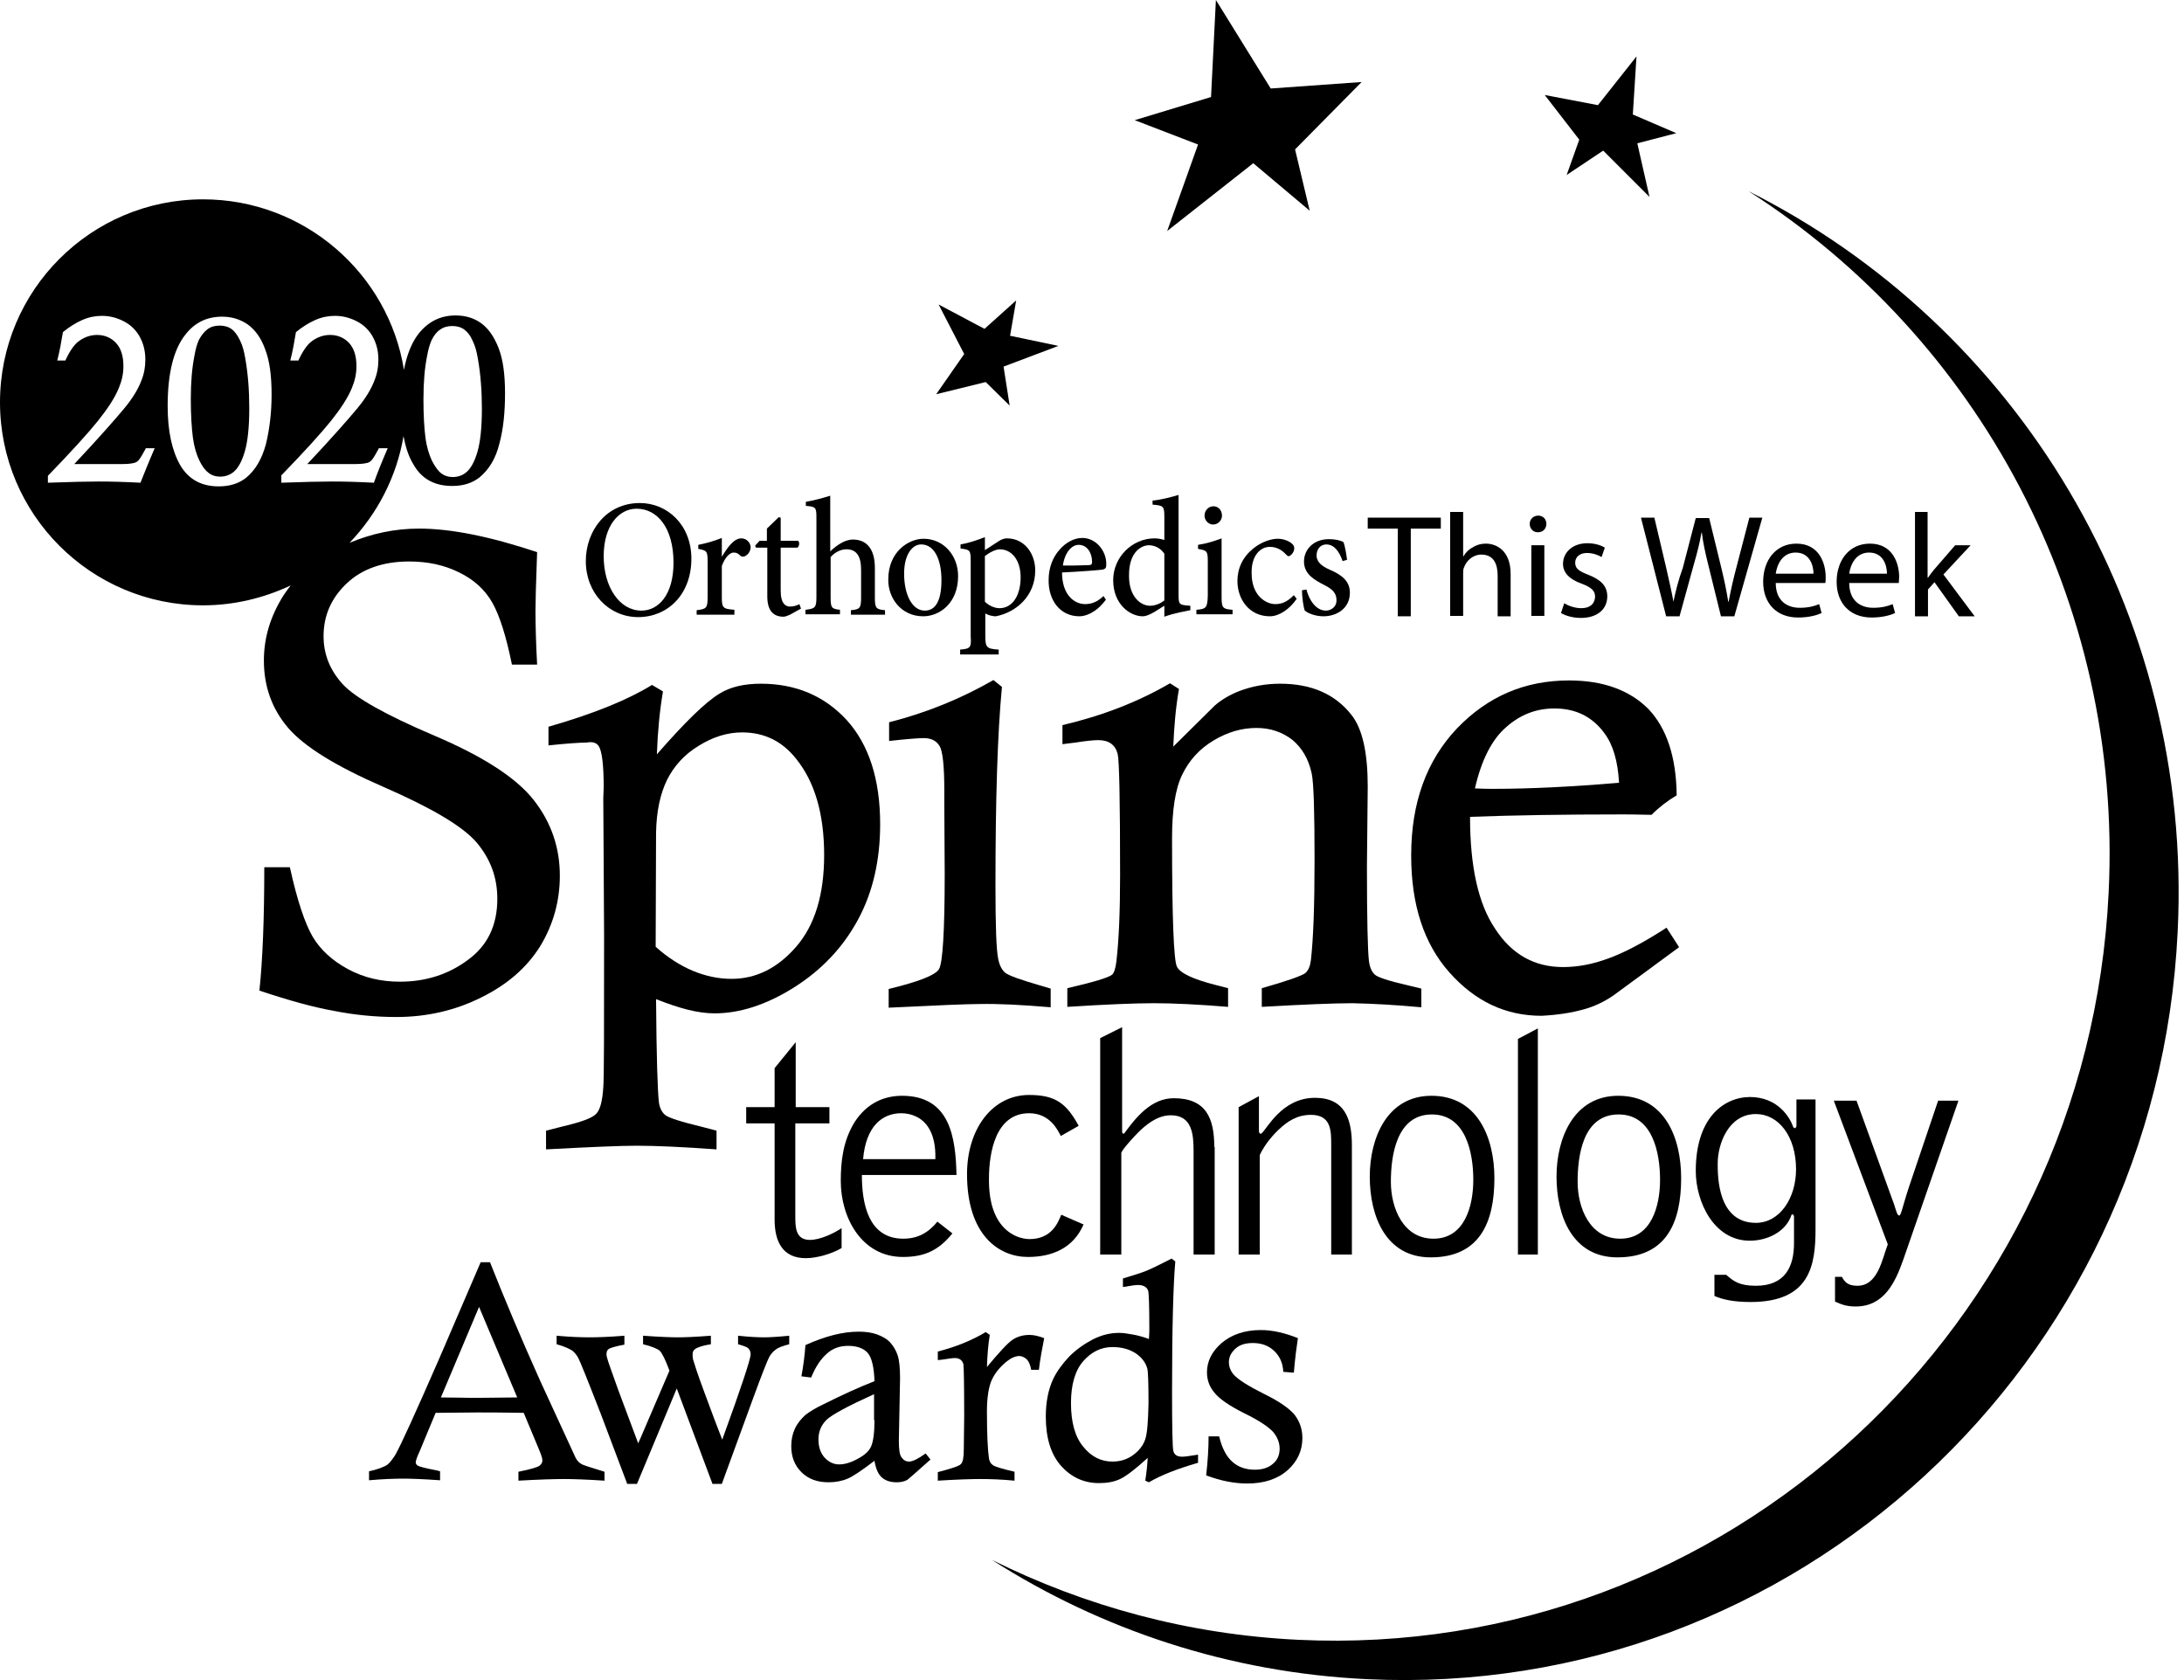 <?xml version="1.0" encoding="UTF-8"?> <svg xmlns="http://www.w3.org/2000/svg" width="104" height="80" viewBox="0 0 104 80" fill="none"><path d="M22.909 47.499C24.165 46.881 25.093 46.069 25.731 45.044C26.35 44.019 26.659 42.898 26.659 41.7C26.659 40.366 26.253 39.167 25.422 38.104C24.591 37.04 23.005 36.016 20.686 35.03C18.366 34.044 16.896 33.213 16.316 32.575C15.717 31.917 15.408 31.163 15.408 30.294C15.408 29.308 15.775 28.476 16.51 27.78C17.244 27.084 18.25 26.736 19.487 26.736C20.376 26.736 21.169 26.91 21.865 27.258C22.58 27.606 23.102 28.09 23.45 28.708C23.798 29.327 24.107 30.313 24.378 31.647H25.577C25.519 30.564 25.499 29.694 25.499 29.056C25.499 28.747 25.519 27.819 25.577 26.292C23.373 25.557 21.497 25.17 19.951 25.17C18.81 25.17 17.708 25.402 16.645 25.847C17.96 24.474 18.888 22.715 19.216 20.763C19.313 21.304 19.468 21.768 19.7 22.135C20.086 22.812 20.705 23.14 21.536 23.14C22.058 23.14 22.483 23.005 22.831 22.735C23.276 22.367 23.605 21.845 23.779 21.13C23.972 20.415 24.049 19.622 24.049 18.733C24.049 17.824 23.953 17.109 23.74 16.568C23.527 16.026 23.257 15.64 22.909 15.388C22.561 15.137 22.155 15.021 21.691 15.021C20.976 15.021 20.395 15.311 19.932 15.891C19.603 16.316 19.371 16.896 19.236 17.611C18.501 13.03 14.499 9.492 9.666 9.492C4.33 9.492 0 13.822 0 19.158C0 24.494 4.33 28.824 9.666 28.824C11.155 28.824 12.566 28.476 13.842 27.877C13.726 28.032 13.591 28.206 13.494 28.36C12.875 29.346 12.566 30.371 12.566 31.453C12.566 32.691 12.953 33.754 13.707 34.643C14.48 35.552 15.988 36.48 18.25 37.466C20.512 38.452 22 39.322 22.677 40.095C23.353 40.888 23.682 41.777 23.682 42.801C23.682 44.058 23.218 45.025 22.29 45.701C21.362 46.397 20.279 46.745 19.042 46.745C18.134 46.745 17.322 46.552 16.568 46.146C15.814 45.74 15.253 45.218 14.886 44.599C14.518 43.961 14.151 42.879 13.803 41.294H12.585C12.585 43.729 12.508 45.701 12.353 47.17C13.745 47.635 14.925 47.963 15.911 48.137C16.896 48.331 17.882 48.427 18.868 48.427C20.318 48.427 21.672 48.118 22.909 47.499ZM20.337 16.954C20.395 16.625 20.473 16.374 20.55 16.2C20.666 15.968 20.802 15.794 20.956 15.698C21.111 15.582 21.304 15.524 21.536 15.524C21.768 15.524 21.962 15.582 22.116 15.698C22.271 15.814 22.406 15.988 22.503 16.22C22.619 16.452 22.696 16.722 22.754 17.07C22.889 17.824 22.947 18.636 22.947 19.467C22.947 20.376 22.87 21.053 22.735 21.517C22.599 21.981 22.425 22.29 22.232 22.464C22.039 22.638 21.807 22.715 21.555 22.715C21.343 22.715 21.169 22.657 21.014 22.541C20.86 22.425 20.724 22.232 20.57 21.942C20.434 21.652 20.318 21.285 20.26 20.84C20.202 20.395 20.164 19.777 20.164 19.023C20.164 18.211 20.221 17.534 20.337 16.954ZM6.689 22.986C5.954 22.947 5.297 22.928 4.698 22.928C4.176 22.928 3.364 22.947 2.281 22.986V22.657C3.402 21.497 4.195 20.627 4.659 20.047C5.123 19.467 5.471 18.945 5.664 18.462C5.8 18.134 5.877 17.805 5.877 17.438C5.877 16.954 5.761 16.587 5.529 16.336C5.297 16.084 4.988 15.949 4.62 15.949C4.292 15.949 3.982 16.065 3.712 16.278C3.518 16.432 3.306 16.741 3.112 17.167H2.726C2.842 16.722 2.919 16.278 2.997 15.814C3.306 15.562 3.615 15.369 3.924 15.234C4.234 15.098 4.543 15.04 4.852 15.04C5.239 15.04 5.587 15.137 5.916 15.311C6.244 15.485 6.496 15.736 6.67 16.065C6.844 16.394 6.921 16.741 6.921 17.128C6.921 17.476 6.863 17.805 6.728 18.134C6.573 18.539 6.302 18.984 5.916 19.448C5.529 19.912 4.756 20.801 3.538 22.097H5.838C6.167 22.097 6.399 22.058 6.496 22C6.612 21.942 6.728 21.749 6.882 21.459C6.902 21.439 6.921 21.401 6.94 21.343H7.366C7.056 22.058 6.844 22.599 6.689 22.986ZM12.663 21.149C12.469 21.865 12.16 22.387 11.715 22.754C11.367 23.024 10.942 23.16 10.42 23.16C9.589 23.16 8.989 22.831 8.584 22.155C8.197 21.478 7.984 20.55 7.984 19.332C7.984 17.805 8.255 16.664 8.816 15.949C9.26 15.369 9.84 15.079 10.575 15.079C11.019 15.079 11.425 15.195 11.793 15.446C12.141 15.698 12.431 16.084 12.624 16.625C12.837 17.167 12.933 17.882 12.933 18.791C12.933 19.641 12.837 20.434 12.663 21.149ZM13.378 22.657C14.499 21.497 15.292 20.627 15.756 20.047C16.22 19.467 16.568 18.945 16.761 18.462C16.896 18.134 16.974 17.805 16.974 17.438C16.974 16.954 16.858 16.587 16.626 16.336C16.394 16.084 16.084 15.949 15.717 15.949C15.389 15.949 15.079 16.065 14.809 16.278C14.615 16.432 14.402 16.741 14.209 17.167H13.823C13.939 16.722 14.016 16.278 14.093 15.814C14.402 15.562 14.712 15.369 15.021 15.234C15.331 15.098 15.64 15.04 15.949 15.04C16.336 15.04 16.684 15.137 17.012 15.311C17.341 15.485 17.592 15.736 17.766 16.065C17.94 16.394 18.018 16.741 18.018 17.128C18.018 17.476 17.96 17.805 17.824 18.134C17.67 18.539 17.399 18.984 17.012 19.448C16.626 19.912 15.852 20.801 14.634 22.097H16.935C17.264 22.097 17.496 22.058 17.592 22C17.708 21.942 17.824 21.749 17.979 21.459C17.998 21.439 18.018 21.401 18.037 21.343H18.462C18.153 22.058 17.94 22.599 17.805 22.986C17.07 22.947 16.413 22.928 15.814 22.928C15.292 22.928 14.48 22.947 13.397 22.986V22.657H13.378Z" fill="black"></path><path d="M28.515 35.533C28.67 35.784 28.747 36.441 28.747 37.485L28.728 38.007L28.766 44.522C28.766 48.93 28.766 51.346 28.728 51.772C28.689 52.39 28.592 52.816 28.399 53.028C28.206 53.241 27.665 53.434 26.756 53.647L26.002 53.84V54.73C28.148 54.614 29.578 54.556 30.313 54.556C31.241 54.556 32.517 54.614 34.121 54.73V53.84C33.831 53.763 33.599 53.705 33.464 53.666C32.42 53.415 31.821 53.222 31.666 53.086C31.512 52.951 31.415 52.758 31.376 52.487C31.318 52.004 31.26 50.361 31.241 47.577C31.782 47.789 32.285 47.963 32.749 48.079C33.213 48.195 33.638 48.253 34.025 48.253C35.223 48.253 36.499 47.847 37.814 47.016C39.129 46.185 40.134 45.121 40.849 43.807C41.564 42.492 41.912 40.965 41.912 39.245C41.912 37.099 41.371 35.455 40.327 34.295C39.264 33.136 37.891 32.556 36.229 32.556C35.436 32.556 34.779 32.71 34.276 33.02C33.599 33.425 32.614 34.392 31.28 35.919C31.318 34.837 31.415 33.831 31.57 32.923L31.048 32.614C29.926 33.309 28.283 33.986 26.118 34.605V35.494C27.026 35.397 27.645 35.359 27.935 35.359C28.225 35.301 28.418 35.378 28.515 35.533ZM31.241 39.65C31.26 38.645 31.434 37.814 31.763 37.137C32.092 36.48 32.594 35.919 33.271 35.513C33.947 35.088 34.643 34.875 35.339 34.875C36.403 34.875 37.253 35.301 37.911 36.132C38.8 37.234 39.245 38.761 39.245 40.714C39.245 42.608 38.8 44.058 37.911 45.083C37.021 46.107 35.997 46.61 34.837 46.61C34.199 46.61 33.58 46.475 32.981 46.223C32.382 45.972 31.782 45.585 31.222 45.083L31.241 39.65Z" fill="black"></path><path d="M50.032 47.963V47.074C49.8 46.997 49.626 46.958 49.51 46.919C48.582 46.649 48.041 46.456 47.867 46.32C47.712 46.185 47.596 45.972 47.538 45.682C47.441 45.237 47.403 44.078 47.403 42.164C47.403 38.085 47.499 34.933 47.712 32.71L47.306 32.382C45.76 33.271 44.097 33.947 42.338 34.392V35.281C43.227 35.185 43.768 35.146 43.981 35.146C44.329 35.146 44.58 35.262 44.735 35.513C44.889 35.745 44.967 36.461 44.967 37.64V38.278L44.986 41.622C44.986 44.348 44.889 45.856 44.715 46.146C44.541 46.436 43.749 46.745 42.318 47.093V47.983C44.657 47.867 46.088 47.809 46.629 47.809C47.538 47.789 48.659 47.847 50.032 47.963Z" fill="black"></path><path d="M67.682 47.964V47.074C67.373 46.997 67.122 46.939 66.967 46.9C66.116 46.707 65.614 46.533 65.478 46.417C65.324 46.282 65.227 46.069 65.188 45.76C65.13 45.296 65.092 43.788 65.092 41.255L65.13 37.447C65.13 35.842 64.879 34.702 64.357 34.044C63.584 33.058 62.462 32.556 60.955 32.556C60.278 32.556 59.64 32.672 59.021 32.904C58.577 33.078 58.171 33.31 57.842 33.6L55.87 35.552C55.909 34.605 55.986 33.696 56.141 32.807L55.716 32.536C54.188 33.426 52.487 34.083 50.593 34.528V35.436C50.863 35.398 51.076 35.378 51.211 35.359C51.694 35.282 52.062 35.243 52.294 35.243C52.796 35.243 53.106 35.456 53.222 35.9C53.299 36.209 53.338 38.123 53.338 41.681C53.338 43.401 53.28 44.754 53.164 45.76C53.125 46.108 53.048 46.34 52.951 46.417C52.777 46.552 52.081 46.765 50.825 47.055V47.944C52.642 47.828 54.034 47.77 54.942 47.77C55.89 47.77 57.069 47.828 58.48 47.944V47.055C58.209 46.978 58.016 46.939 57.881 46.9C56.818 46.63 56.199 46.34 56.044 46.03C55.89 45.721 55.812 43.672 55.812 39.902C55.812 38.568 55.967 37.563 56.296 36.886C56.624 36.209 57.108 35.668 57.784 35.262C58.461 34.856 59.137 34.663 59.833 34.663C60.491 34.663 61.051 34.856 61.535 35.224C61.999 35.61 62.308 36.132 62.462 36.828C62.559 37.292 62.598 38.684 62.598 40.965C62.598 43.111 62.54 44.696 62.424 45.721C62.385 46.011 62.308 46.204 62.153 46.34C61.999 46.456 61.322 46.707 60.085 47.055V47.944C62.115 47.828 63.565 47.77 64.396 47.77C65.343 47.79 66.445 47.848 67.682 47.964Z" fill="black"></path><path d="M75.493 48.041C75.957 47.905 76.401 47.693 76.826 47.403L79.958 45.102L79.359 44.174C78.257 44.889 77.329 45.373 76.575 45.643C75.841 45.914 75.125 46.049 74.429 46.049C73.076 46.049 71.993 45.45 71.201 44.232C70.389 43.033 70.002 41.255 70.002 38.896C72.051 38.819 74.468 38.78 77.252 38.78C77.445 38.78 77.909 38.78 78.644 38.8C79.011 38.432 79.417 38.123 79.842 37.872C79.823 36.035 79.359 34.663 78.489 33.754C77.6 32.865 76.343 32.401 74.719 32.401C72.612 32.401 70.853 33.155 69.383 34.682C67.934 36.209 67.199 38.22 67.199 40.733C67.199 43.072 67.798 44.928 69.016 46.301C70.234 47.673 71.684 48.369 73.405 48.369C74.139 48.331 74.835 48.234 75.493 48.041ZM71.723 34.624C72.399 34.025 73.153 33.735 74.023 33.735C75.028 33.735 75.821 34.121 76.401 34.914C76.807 35.455 77.039 36.228 77.097 37.273C74.835 37.466 72.825 37.562 71.123 37.562C70.93 37.562 70.621 37.562 70.234 37.543C70.543 36.19 71.046 35.204 71.723 34.624Z" fill="black"></path><path d="M27.413 69.422L25.731 65.769C24.784 63.661 23.991 61.767 23.334 60.104H22.889L20.918 64.686C19.796 67.257 19.1 68.784 18.83 69.268C18.694 69.48 18.578 69.635 18.462 69.732C18.308 69.848 17.998 69.964 17.573 70.06V70.486C18.23 70.427 18.791 70.408 19.216 70.408C19.545 70.408 20.125 70.427 20.956 70.486V70.06C20.86 70.041 20.782 70.002 20.724 70.002C20.221 69.906 19.951 69.828 19.893 69.79C19.835 69.751 19.796 69.693 19.796 69.635C19.796 69.558 19.854 69.384 19.989 69.094L20.744 67.276L22.715 67.257C23.179 67.257 23.914 67.257 24.939 67.276L25.673 69.036C25.77 69.268 25.828 69.442 25.828 69.538C25.828 69.635 25.789 69.712 25.693 69.79C25.596 69.867 25.267 69.964 24.687 70.08V70.505C25.712 70.447 26.427 70.427 26.852 70.427C27.259 70.427 27.916 70.447 28.786 70.505V70.08C28.148 69.886 27.8 69.77 27.722 69.732C27.568 69.654 27.491 69.558 27.413 69.422ZM22.425 66.561C22.135 66.561 21.652 66.542 20.995 66.542L22.812 62.231L24.629 66.542C23.237 66.561 22.503 66.561 22.425 66.561Z" fill="black"></path><path d="M35.146 63.603V64.009C35.417 64.086 35.591 64.144 35.649 64.222C35.707 64.28 35.745 64.376 35.745 64.492C35.745 64.705 35.301 66.058 34.392 68.552C34.199 68.069 33.909 67.296 33.503 66.194C33.213 65.42 33.058 64.918 33 64.724C32.981 64.628 32.981 64.55 32.981 64.473C32.981 64.376 33.02 64.299 33.097 64.241C33.232 64.144 33.483 64.067 33.851 64.009V63.603C33.116 63.661 32.594 63.68 32.285 63.68C31.976 63.68 31.415 63.661 30.622 63.603V64.009C31.028 64.106 31.299 64.222 31.415 64.318C31.531 64.434 31.686 64.744 31.879 65.266C30.951 67.412 30.468 68.572 30.39 68.726L29.443 66.194C29.134 65.324 28.94 64.802 28.902 64.628C28.882 64.57 28.882 64.531 28.882 64.473C28.882 64.357 28.921 64.28 28.979 64.241C29.056 64.183 29.308 64.106 29.733 64.028V63.603C29.018 63.661 28.477 63.68 28.07 63.68C27.665 63.68 27.142 63.661 26.505 63.603V64.009C26.872 64.106 27.104 64.222 27.259 64.318C27.355 64.396 27.452 64.512 27.529 64.647C27.607 64.782 27.974 65.691 28.612 67.334L29.868 70.659H30.332L32.227 66.116L33.928 70.659H34.373L35.842 66.638C36.287 65.42 36.557 64.744 36.635 64.608C36.712 64.473 36.809 64.357 36.944 64.26C37.06 64.164 37.292 64.086 37.582 64.009V63.603C37.002 63.661 36.615 63.68 36.383 63.68C36.093 63.68 35.687 63.661 35.146 63.603Z" fill="black"></path><path d="M43.285 69.596C43.15 69.596 43.034 69.538 42.937 69.403C42.84 69.287 42.802 69.016 42.802 68.61L42.86 65.633C42.86 65.13 42.821 64.763 42.744 64.531C42.666 64.299 42.55 64.106 42.396 63.932C42.241 63.758 42.028 63.642 41.777 63.545C41.506 63.448 41.216 63.41 40.888 63.41C40.134 63.41 39.303 63.622 38.355 64.048C38.316 64.55 38.258 65.034 38.162 65.536L38.626 65.594C38.839 65.072 39.09 64.705 39.38 64.454C39.65 64.202 39.998 64.086 40.385 64.086C40.81 64.086 41.12 64.202 41.313 64.415C41.506 64.628 41.622 65.092 41.642 65.768C40.946 66.039 40.134 66.406 39.206 66.87C38.8 67.064 38.529 67.237 38.355 67.373C38.142 67.566 37.968 67.779 37.852 68.03C37.737 68.281 37.679 68.552 37.679 68.862C37.679 69.364 37.833 69.77 38.162 70.099C38.49 70.427 38.916 70.582 39.457 70.582C39.786 70.582 40.095 70.524 40.366 70.408C40.636 70.292 41.062 70.002 41.642 69.557C41.7 69.925 41.816 70.195 41.99 70.35C42.164 70.505 42.396 70.582 42.705 70.582C42.898 70.582 43.072 70.543 43.208 70.466C43.266 70.427 43.633 70.099 44.309 69.499L44.078 69.209C43.73 69.461 43.459 69.596 43.285 69.596ZM41.642 67.624C41.642 68.224 41.584 68.629 41.487 68.862C41.39 69.093 41.178 69.287 40.849 69.461C40.54 69.635 40.23 69.731 39.96 69.731C39.689 69.731 39.457 69.615 39.264 69.403C39.071 69.19 38.974 68.9 38.974 68.533C38.974 68.165 39.109 67.856 39.361 67.605C39.631 67.353 40.385 66.948 41.622 66.387V67.624H41.642Z" fill="black"></path><path d="M48.311 70.079C47.731 69.944 47.403 69.847 47.287 69.77C47.171 69.693 47.113 69.577 47.093 69.442C47.035 69.055 46.997 68.32 46.997 67.199C46.997 66.58 47.074 66.078 47.209 65.749C47.364 65.401 47.596 65.111 47.925 64.84C48.137 64.666 48.35 64.57 48.543 64.57C48.659 64.57 48.775 64.628 48.891 64.724C48.988 64.821 49.065 64.995 49.104 65.227H49.471C49.529 64.724 49.626 64.222 49.723 63.719C49.471 63.623 49.239 63.565 49.027 63.565C48.717 63.565 48.447 63.642 48.215 63.797C47.983 63.951 47.577 64.396 46.997 65.092C47.016 64.531 47.055 64.028 47.132 63.565L46.939 63.429C46.301 63.816 45.547 64.125 44.657 64.357V64.763C44.735 64.763 44.793 64.744 44.851 64.744C45.141 64.705 45.334 64.666 45.469 64.666C45.682 64.666 45.818 64.763 45.876 64.956C45.895 65.072 45.914 65.904 45.914 67.431L45.895 68.997C45.895 69.383 45.856 69.615 45.76 69.712C45.682 69.809 45.315 69.925 44.657 70.099V70.505C45.605 70.447 46.262 70.427 46.687 70.427C47.171 70.427 47.712 70.447 48.311 70.505V70.079Z" fill="black"></path><path d="M54.71 70.582C55.271 70.253 56.044 69.944 57.05 69.654V69.267C56.682 69.325 56.431 69.364 56.296 69.364C56.044 69.364 55.909 69.267 55.87 69.074C55.832 68.881 55.812 67.953 55.812 66.271C55.812 63.236 55.87 61.167 55.967 60.065L55.793 59.93C55.232 60.22 54.826 60.413 54.594 60.51C54.362 60.607 53.976 60.723 53.473 60.877V61.283C53.589 61.264 53.666 61.264 53.724 61.245C53.937 61.206 54.092 61.187 54.188 61.187C54.44 61.187 54.614 61.283 54.672 61.457C54.71 61.573 54.73 62.192 54.73 63.332C54.73 63.371 54.73 63.506 54.71 63.758C54.44 63.661 54.169 63.584 53.937 63.545C53.705 63.506 53.492 63.468 53.299 63.468C52.874 63.468 52.468 63.564 52.042 63.777C51.636 63.99 51.25 64.26 50.921 64.589C50.593 64.937 50.322 65.304 50.148 65.672C49.916 66.174 49.8 66.774 49.8 67.45C49.8 68.456 50.032 69.229 50.515 69.789C50.999 70.331 51.598 70.621 52.333 70.621C52.719 70.621 53.048 70.563 53.338 70.427C53.628 70.292 54.053 69.963 54.652 69.422C54.633 69.789 54.594 70.137 54.536 70.505L54.71 70.582ZM54.536 68.533C54.44 68.823 54.246 69.074 53.956 69.287C53.666 69.499 53.338 69.596 52.97 69.596C52.429 69.596 51.965 69.364 51.578 68.881C51.192 68.417 50.999 67.721 50.999 66.812C50.999 65.942 51.192 65.266 51.578 64.821C51.965 64.376 52.429 64.144 52.97 64.144C53.415 64.144 53.763 64.241 54.072 64.434C54.362 64.628 54.556 64.879 54.633 65.169C54.672 65.324 54.691 65.865 54.691 66.812C54.672 67.682 54.633 68.243 54.536 68.533Z" fill="black"></path><path d="M59.756 69.983C59.331 69.983 58.983 69.867 58.693 69.615C58.403 69.364 58.19 68.958 58.055 68.397H57.552C57.552 68.958 57.514 69.577 57.436 70.253C58.151 70.524 58.809 70.64 59.389 70.64C60.201 70.64 60.839 70.427 61.322 70.002C61.786 69.577 62.018 69.074 62.018 68.475C62.018 68.069 61.902 67.702 61.651 67.373C61.399 67.064 60.897 66.716 60.181 66.368C59.447 66 58.983 65.71 58.751 65.459C58.596 65.285 58.519 65.072 58.519 64.86C58.519 64.628 58.615 64.415 58.828 64.222C59.041 64.028 59.311 63.951 59.659 63.951C60.065 63.951 60.394 64.067 60.665 64.318C60.935 64.57 61.09 64.898 61.109 65.324L61.612 65.362C61.67 64.647 61.747 64.106 61.805 63.719C61.187 63.468 60.587 63.333 60.046 63.333C59.273 63.333 58.654 63.545 58.171 63.951C57.707 64.357 57.475 64.821 57.475 65.343C57.475 65.71 57.591 66.039 57.842 66.329C58.074 66.619 58.557 66.948 59.253 67.296C59.969 67.644 60.413 67.953 60.626 68.185C60.819 68.417 60.935 68.688 60.935 68.978C60.935 69.267 60.839 69.519 60.626 69.693C60.413 69.886 60.123 69.983 59.756 69.983Z" fill="black"></path><path d="M38.375 59.911C38.897 59.911 39.631 59.698 40.076 59.427V58.48C39.709 58.731 39.051 59.041 38.568 59.041C37.872 59.041 37.872 58.422 37.872 57.9V53.492H39.496V52.719H37.891V49.626L36.886 50.863V52.719H35.533V53.492H36.886V58.074C36.886 59.099 37.253 59.911 38.375 59.911Z" fill="black"></path><path d="M42.956 52.178C42.125 52.178 41.294 52.506 40.694 53.434C40.134 54.343 40.037 55.329 40.037 56.237C40.037 57.997 41.042 59.853 42.995 59.853C44.02 59.853 44.696 59.543 45.353 58.731L44.638 58.171C44.213 58.693 43.71 58.983 43.014 58.983C41.332 58.983 41.042 57.282 41.042 55.948H45.547C45.508 54.15 45.237 52.178 42.956 52.178ZM44.542 55.194H41.1C41.236 53.608 42.028 53.009 42.918 53.009C43.382 53.009 43.923 53.202 44.232 53.724C44.561 54.266 44.542 54.923 44.542 55.194Z" fill="black"></path><path d="M48.949 59.853C50.109 59.853 51.114 59.427 51.598 58.306L50.535 57.842C50.38 58.229 50.071 59.002 49.027 59.002C48.737 59.002 48.021 58.886 47.538 58.113C47.113 57.417 47.093 56.585 47.093 56.141C47.093 54.846 47.422 53.009 49.007 53.009C50.013 53.009 50.38 53.84 50.515 54.092L51.366 53.608C50.786 52.545 50.264 52.139 49.007 52.139C47.248 52.139 46.049 53.763 46.049 55.909C46.049 58.828 47.577 59.853 48.949 59.853Z" fill="black"></path><path d="M57.823 54.614C57.823 53.222 57.417 52.294 55.89 52.294C54.826 52.294 54.092 53.202 53.531 53.976H53.473C53.434 53.937 53.434 53.918 53.434 53.86V48.911L52.39 49.433V59.737H53.396V54.904C53.396 54.768 54.169 53.918 54.478 53.666C54.962 53.26 55.368 53.106 55.754 53.106C56.779 53.106 56.837 54.034 56.837 54.826V59.737H57.842V54.614H57.823Z" fill="black"></path><path d="M64.376 59.737V54.536C64.376 53.299 64.048 52.275 62.617 52.275C61.032 52.275 60.336 53.763 60.065 53.976C60.027 54.014 59.949 53.956 59.949 53.86V52.197L58.983 52.719V59.737H59.988V55C60.162 54.633 60.452 54.208 60.877 53.802C61.303 53.396 61.767 53.086 62.424 53.086C63.391 53.086 63.391 53.84 63.391 54.517V59.737H64.376Z" fill="black"></path><path d="M68.127 59.872C70.447 59.872 71.162 58.229 71.162 56.102C71.162 54.188 70.369 52.178 68.166 52.178C66.039 52.178 65.227 54.208 65.227 56.025C65.227 57.9 65.981 59.872 68.127 59.872ZM68.185 53.067C69.809 53.067 70.157 54.904 70.157 56.18C70.157 57.417 69.751 58.983 68.262 58.983C66.812 58.983 66.232 57.514 66.232 56.276C66.232 55.02 66.503 53.067 68.185 53.067Z" fill="black"></path><path d="M73.231 59.737V48.969L72.283 49.471V59.737H73.231Z" fill="black"></path><path d="M77.02 59.872C79.34 59.872 80.055 58.229 80.055 56.102C80.055 54.188 79.282 52.178 77.058 52.178C74.932 52.178 74.12 54.208 74.12 56.025C74.12 57.9 74.874 59.872 77.02 59.872ZM77.078 53.067C78.702 53.067 79.05 54.904 79.05 56.18C79.05 57.417 78.644 58.983 77.155 58.983C75.705 58.983 75.125 57.514 75.125 56.276C75.125 55.02 75.376 53.067 77.078 53.067Z" fill="black"></path><path d="M80.751 55.754C80.751 57.243 81.621 59.079 83.322 59.079C84.134 59.079 85.043 58.673 85.313 57.842C85.333 57.823 85.352 57.823 85.352 57.823C85.41 57.823 85.429 57.919 85.429 57.939V59.195C85.429 60.317 85.004 61.225 83.612 61.225C82.839 61.225 82.549 61.013 82.201 60.703H81.64V61.709C82.027 61.883 82.568 61.998 83.361 61.998C86.203 61.998 86.454 60.239 86.454 58.519V52.352H85.545V53.608C85.545 53.666 85.507 53.686 85.487 53.724C85.41 53.705 85.391 53.686 85.371 53.608C85.217 53.202 84.656 52.236 83.322 52.236C82.027 52.255 80.751 53.28 80.751 55.754ZM85.526 55.677C85.526 57.049 84.753 58.229 83.612 58.229C81.795 58.229 81.795 56.025 81.795 55.406C81.795 54.459 82.317 53.048 83.612 53.048C84.695 53.048 85.526 54.111 85.526 55.677Z" fill="black"></path><path d="M89.895 59.253C89.624 59.949 89.431 61.225 88.445 61.225C87.962 61.225 87.827 61.013 87.711 60.8H87.382V61.979C87.73 62.134 87.962 62.211 88.368 62.211C89.702 62.211 90.243 61.09 90.63 59.988L93.259 52.41H92.292L90.92 56.469C90.591 57.455 90.533 57.881 90.436 57.881C90.34 57.881 90.282 57.61 90.185 57.32C90.069 56.991 89.934 56.644 89.876 56.469L88.406 52.41H87.324L89.895 59.253Z" fill="black"></path><path d="M74.603 8.332L76.343 7.172L78.547 9.376L77.967 6.824L79.823 6.341L77.754 5.452L77.928 2.687L76.092 5.007L73.559 4.524L75.203 6.65L74.603 8.332Z" fill="black"></path><path d="M46.939 18.192L48.079 19.313L47.789 17.457L50.399 16.471L48.099 15.988L48.389 14.306L46.881 15.659L44.696 14.499L45.914 16.858L44.58 18.772L46.939 18.192Z" fill="black"></path><path d="M55.58 11L59.679 7.772L62.366 10.033L61.67 7.114L64.84 3.905L60.51 4.214L57.9 0L57.668 4.62L54.034 5.722L57.05 6.882L55.58 11Z" fill="black"></path><path d="M83.264 9.105C94.129 16.046 101.088 28.554 100.412 42.492C99.426 63.12 82.162 79.05 61.825 78.083C56.586 77.832 51.656 76.478 47.229 74.275C52.429 77.6 58.538 79.649 65.111 79.958C85.449 80.925 102.712 64.995 103.698 44.367C104.452 29.056 95.985 15.485 83.264 9.105Z" fill="black"></path><path d="M30.39 29.385C31.782 29.385 32.923 28.322 32.923 26.601C32.923 24.997 31.782 23.953 30.468 23.953C28.863 23.953 27.896 25.287 27.896 26.717C27.896 28.244 28.998 29.385 30.39 29.385ZM30.313 24.223C31.299 24.223 32.072 25.132 32.072 26.795C32.072 28.322 31.357 29.076 30.545 29.076C29.501 29.076 28.747 27.954 28.747 26.485C28.747 25.016 29.482 24.223 30.313 24.223Z" fill="black"></path><path d="M34.991 29.037C34.411 28.998 34.373 28.94 34.373 28.418V26.949C34.528 26.524 34.759 26.311 34.933 26.311C35.069 26.311 35.146 26.35 35.262 26.466C35.301 26.505 35.378 26.524 35.475 26.485C35.629 26.408 35.745 26.234 35.745 26.06C35.745 25.867 35.571 25.635 35.301 25.635C34.953 25.635 34.643 26.06 34.392 26.485H34.373V25.615C33.986 25.77 33.638 25.867 33.252 25.944V26.137C33.657 26.215 33.696 26.234 33.696 26.756V28.438C33.696 28.96 33.638 28.998 33.174 29.056V29.269H34.972V29.037H34.991Z" fill="black"></path><path d="M36.538 26.079V28.399C36.538 29.056 36.809 29.366 37.311 29.366C37.389 29.366 37.485 29.327 37.621 29.269L38.143 28.979L38.065 28.767C37.969 28.825 37.795 28.883 37.621 28.883C37.427 28.883 37.176 28.767 37.176 28.128V26.079H37.969C38.065 26.021 38.085 25.828 38.007 25.751H37.176V24.649L37.079 24.629L36.519 25.171V25.751H36.171L35.958 25.983L35.997 26.079H36.538Z" fill="black"></path><path d="M40.018 29.037C39.593 28.998 39.554 28.94 39.554 28.438V26.524C39.767 26.292 40.037 26.156 40.308 26.156C40.772 26.156 41.004 26.466 41.004 27.123V28.457C41.004 28.96 40.946 29.018 40.52 29.056V29.269H42.144V29.056C41.719 29.018 41.661 28.96 41.661 28.457V27.046C41.661 26.098 41.236 25.692 40.617 25.692C40.211 25.692 39.825 25.983 39.535 26.253V23.605C39.225 23.701 38.742 23.837 38.374 23.895V24.088C38.858 24.127 38.877 24.165 38.877 24.668V28.418C38.877 28.94 38.819 28.979 38.355 29.037V29.25H39.998V29.037H40.018Z" fill="black"></path><path d="M43.962 29.346C44.735 29.346 45.624 28.728 45.624 27.432C45.624 26.446 44.928 25.654 43.981 25.654C43.266 25.654 42.299 26.272 42.299 27.587C42.28 28.457 42.898 29.346 43.962 29.346ZM43.865 25.924C44.503 25.924 44.831 26.659 44.831 27.626C44.831 28.747 44.464 29.076 44.039 29.076C43.44 29.076 43.053 28.322 43.053 27.316C43.053 26.408 43.44 25.924 43.865 25.924Z" fill="black"></path><path d="M45.721 30.932V31.164H47.557V30.932C46.977 30.893 46.919 30.835 46.919 30.255V29.211C47.016 29.269 47.209 29.346 47.422 29.346C48.408 29.153 49.297 28.361 49.297 27.162C49.297 26.369 48.795 25.635 47.944 25.635C47.847 25.635 47.693 25.673 47.557 25.77L46.9 26.195V25.577C46.513 25.731 46.088 25.867 45.74 25.925V26.118C46.185 26.176 46.224 26.195 46.224 26.698V30.313C46.262 30.835 46.204 30.893 45.721 30.932ZM46.919 26.466C47.113 26.311 47.403 26.157 47.615 26.157C48.137 26.157 48.601 26.621 48.601 27.491C48.601 28.38 48.195 28.96 47.596 28.96C47.345 28.96 47.074 28.825 46.9 28.651V26.466H46.919Z" fill="black"></path><path d="M51.404 29.346C51.656 29.346 52.178 29.211 52.661 28.554L52.545 28.38C52.275 28.65 51.984 28.766 51.675 28.766C51.153 28.766 50.573 28.322 50.573 27.259C51.443 27.22 52.391 27.142 52.507 27.123C52.661 27.084 52.68 27.026 52.68 26.852C52.68 26.215 52.178 25.615 51.54 25.615C51.153 25.615 50.747 25.828 50.438 26.195C50.129 26.543 49.935 27.046 49.935 27.607C49.916 28.554 50.457 29.346 51.404 29.346ZM51.366 25.944C51.772 25.944 52.004 26.331 52.004 26.756C52.004 26.872 51.965 26.91 51.83 26.91C51.424 26.93 51.018 26.93 50.612 26.93C50.709 26.292 51.037 25.944 51.366 25.944Z" fill="black"></path><path d="M54.42 29.346C54.517 29.346 54.691 29.308 54.981 29.134L55.445 28.844V29.366C55.909 29.192 56.508 29.095 56.682 29.056V28.844L56.45 28.825C56.16 28.786 56.122 28.747 56.122 28.322V23.566C55.812 23.663 55.29 23.798 54.884 23.837V24.03C55.406 24.069 55.445 24.107 55.445 24.61V25.712C55.271 25.654 55.078 25.635 54.981 25.635C53.918 25.635 53.009 26.524 53.009 27.626C53.009 28.767 53.802 29.346 54.42 29.346ZM54.71 25.963C54.981 25.963 55.271 26.099 55.445 26.369V28.593C55.271 28.728 55.02 28.844 54.768 28.844C54.304 28.844 53.763 28.399 53.763 27.433C53.744 26.253 54.382 25.963 54.71 25.963Z" fill="black"></path><path d="M58.19 24.552C58.19 24.3 58.016 24.107 57.784 24.107C57.552 24.107 57.359 24.3 57.359 24.552C57.359 24.784 57.552 24.977 57.765 24.977C57.997 24.977 58.19 24.784 58.19 24.552Z" fill="black"></path><path d="M56.972 29.037V29.25H58.693V29.037C58.209 28.998 58.171 28.941 58.171 28.399V25.635C57.823 25.77 57.436 25.886 57.05 25.944V26.137C57.475 26.215 57.514 26.234 57.514 26.737V28.38C57.494 28.941 57.436 28.998 56.972 29.037Z" fill="black"></path><path d="M60.471 26.04C60.723 26.04 60.993 26.137 61.225 26.388C61.283 26.446 61.322 26.485 61.361 26.485C61.457 26.485 61.631 26.292 61.631 26.118C61.631 26.021 61.612 25.963 61.496 25.866C61.38 25.77 61.129 25.654 60.839 25.654C60.549 25.654 60.085 25.789 59.679 26.118C59.176 26.524 58.925 27.065 58.925 27.664C58.925 28.534 59.485 29.346 60.471 29.346C60.916 29.346 61.419 28.998 61.747 28.515L61.612 28.341C61.283 28.67 61.032 28.766 60.723 28.766C60.317 28.766 59.601 28.399 59.601 27.297C59.582 26.466 60.007 26.04 60.471 26.04Z" fill="black"></path><path d="M63.139 29.076C62.675 29.076 62.346 28.593 62.211 28.071L61.998 28.109C61.998 28.419 62.076 28.96 62.134 29.076C62.269 29.192 62.617 29.346 63.023 29.346C63.642 29.346 64.28 28.979 64.28 28.225C64.28 27.665 63.893 27.375 63.313 27.123C62.965 26.969 62.694 26.775 62.694 26.447C62.694 26.137 62.888 25.925 63.158 25.925C63.526 25.925 63.777 26.253 63.932 26.717L64.144 26.659C64.125 26.466 64.048 25.983 63.971 25.809C63.816 25.731 63.603 25.673 63.275 25.673C62.559 25.673 62.095 26.157 62.095 26.737C62.095 27.355 62.617 27.626 63.062 27.858C63.449 28.051 63.642 28.245 63.642 28.573C63.661 28.863 63.41 29.076 63.139 29.076Z" fill="black"></path><path d="M66.561 29.346H67.18V25.171H68.61V24.649H65.13V25.171H66.561V29.346Z" fill="black"></path><path d="M69.674 27.316C69.674 27.2 69.674 27.104 69.712 27.026C69.828 26.698 70.138 26.408 70.543 26.408C71.123 26.408 71.317 26.852 71.317 27.413V29.346H71.935V27.336C71.935 26.176 71.22 25.886 70.756 25.886C70.524 25.886 70.311 25.944 70.138 26.06C69.944 26.157 69.79 26.311 69.693 26.485H69.674V24.378H69.055V29.327H69.674V27.316Z" fill="black"></path><path d="M73.231 25.345C73.482 25.345 73.637 25.171 73.637 24.939C73.637 24.726 73.482 24.552 73.25 24.552C73.018 24.552 72.844 24.726 72.844 24.939C72.844 25.171 72.999 25.345 73.231 25.345Z" fill="black"></path><path d="M73.54 25.963H72.921V29.327H73.54V25.963Z" fill="black"></path><path d="M75.299 28.96C74.99 28.96 74.681 28.844 74.487 28.728L74.333 29.192C74.565 29.327 74.912 29.424 75.28 29.424C76.073 29.424 76.537 28.999 76.537 28.399C76.537 27.897 76.227 27.607 75.647 27.375C75.203 27.201 75.009 27.085 75.009 26.795C75.009 26.543 75.203 26.331 75.57 26.331C75.879 26.331 76.13 26.447 76.266 26.524L76.421 26.079C76.246 25.963 75.937 25.867 75.589 25.867C74.874 25.867 74.429 26.311 74.429 26.853C74.429 27.259 74.719 27.587 75.338 27.8C75.782 27.974 75.957 28.129 75.957 28.419C75.937 28.747 75.725 28.96 75.299 28.96Z" fill="black"></path><path d="M79.688 28.65C79.61 28.206 79.475 27.626 79.34 27.026L78.779 24.649H78.141L79.34 29.346H79.978L80.654 26.891C80.828 26.292 80.944 25.828 81.022 25.364H81.041C81.099 25.847 81.195 26.292 81.35 26.91L81.95 29.346H82.587L83.921 24.649H83.303L82.684 27.026C82.529 27.606 82.413 28.128 82.317 28.65H82.297C82.22 28.148 82.104 27.606 81.969 27.046L81.389 24.668H80.751L80.132 27.046C79.92 27.626 79.784 28.186 79.688 28.65Z" fill="black"></path><path d="M86.937 27.471C86.937 26.853 86.647 25.886 85.545 25.886C84.559 25.886 83.96 26.679 83.96 27.703C83.96 28.709 84.579 29.404 85.623 29.404C86.164 29.404 86.531 29.288 86.744 29.192L86.628 28.767C86.396 28.863 86.125 28.941 85.7 28.941C85.081 28.941 84.559 28.593 84.559 27.761H86.918C86.937 27.703 86.937 27.607 86.937 27.471ZM84.559 27.317C84.617 26.891 84.869 26.311 85.507 26.311C86.183 26.311 86.357 26.93 86.357 27.317H84.559Z" fill="black"></path><path d="M90.436 27.471C90.436 26.853 90.146 25.886 89.044 25.886C88.058 25.886 87.459 26.679 87.459 27.703C87.459 28.709 88.078 29.404 89.122 29.404C89.663 29.404 90.03 29.288 90.243 29.192L90.127 28.767C89.895 28.863 89.624 28.941 89.199 28.941C88.58 28.941 88.058 28.593 88.058 27.761H90.417C90.417 27.703 90.436 27.607 90.436 27.471ZM88.058 27.317C88.116 26.891 88.368 26.311 89.006 26.311C89.682 26.311 89.856 26.93 89.856 27.317H88.058Z" fill="black"></path><path d="M91.19 29.346H91.809V28.07L92.118 27.722L93.278 29.346H94.032L92.544 27.355L93.839 25.963H93.104L92.099 27.123C92.002 27.239 91.886 27.394 91.809 27.51H91.79V24.378H91.19V29.346Z" fill="black"></path><path d="M11.425 16.2C11.309 15.968 11.193 15.794 11.039 15.678C10.884 15.562 10.691 15.504 10.459 15.504C10.227 15.504 10.033 15.562 9.879 15.678C9.724 15.794 9.589 15.968 9.473 16.181C9.395 16.355 9.318 16.587 9.26 16.935C9.144 17.515 9.086 18.192 9.086 19.003C9.086 19.757 9.125 20.357 9.183 20.821C9.241 21.265 9.357 21.652 9.492 21.923C9.627 22.213 9.782 22.406 9.937 22.522C10.091 22.638 10.265 22.696 10.478 22.696C10.729 22.696 10.961 22.619 11.155 22.445C11.348 22.271 11.522 21.961 11.657 21.497C11.793 21.033 11.87 20.357 11.87 19.448C11.87 18.598 11.812 17.805 11.677 17.051C11.619 16.703 11.541 16.432 11.425 16.2Z" fill="black"></path></svg> 
